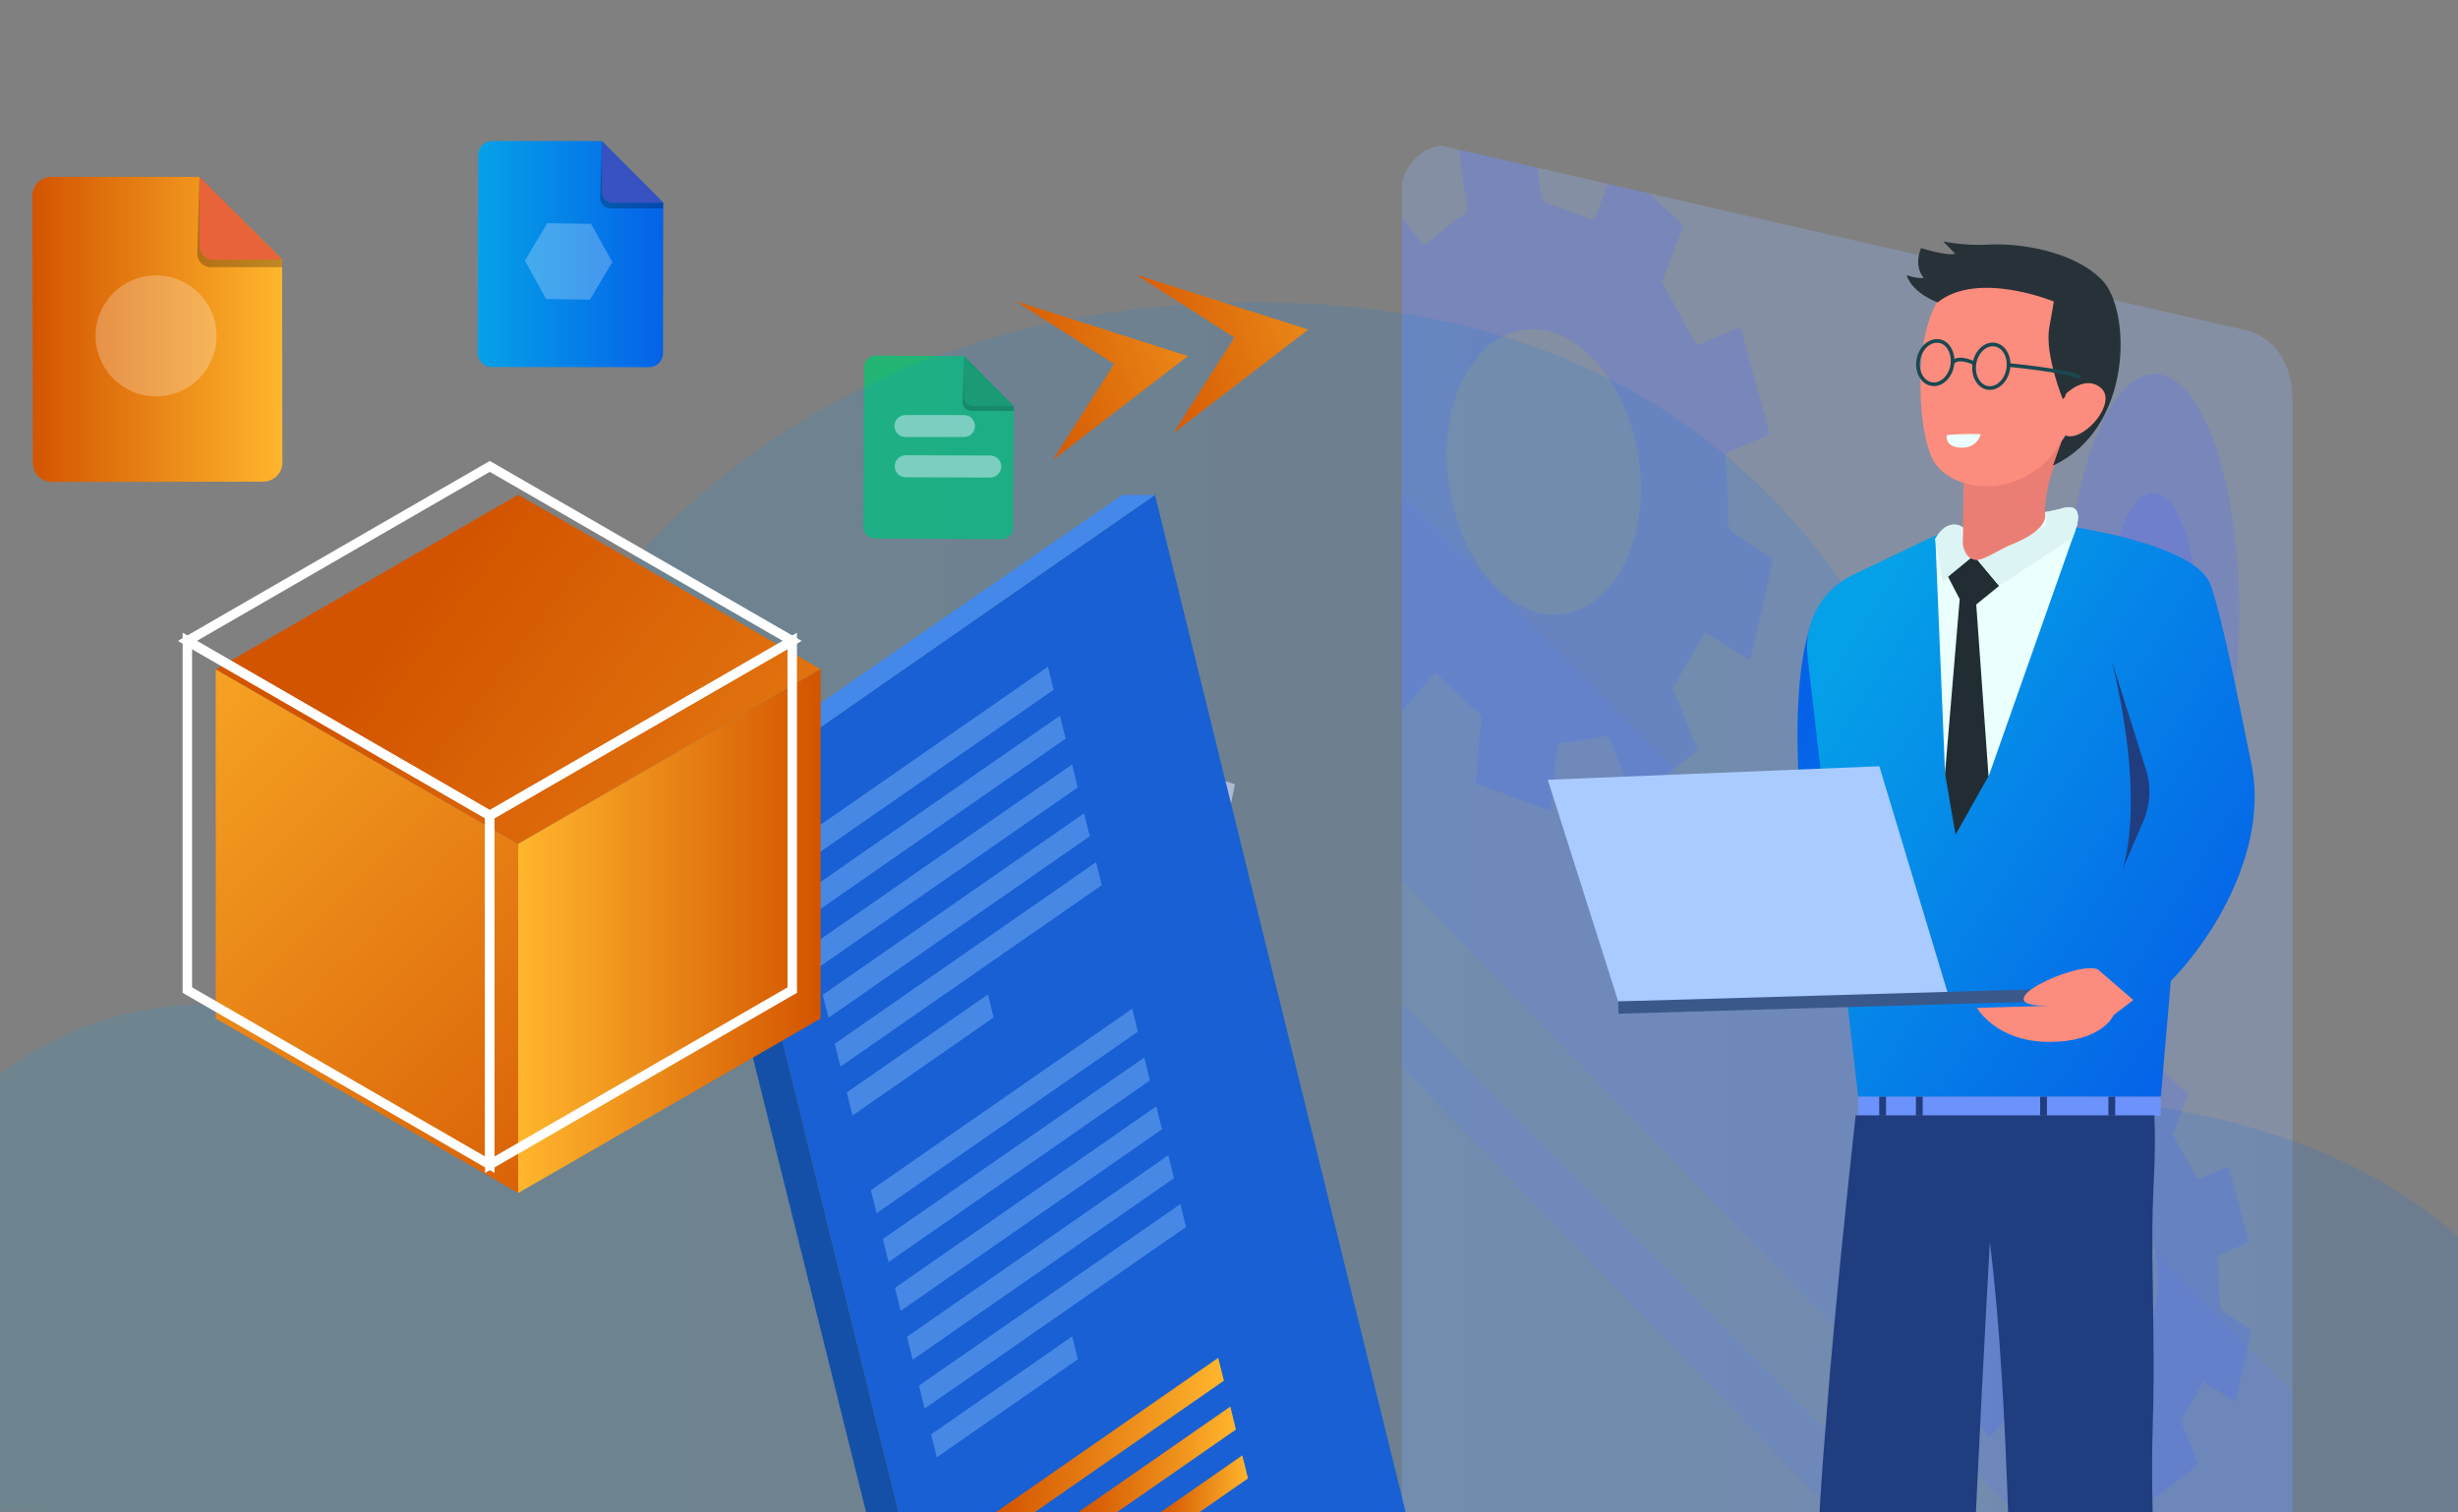 <?xml version="1.0" encoding="UTF-8"?>
<svg id="Layer_1" data-name="Layer 1" xmlns="http://www.w3.org/2000/svg" xmlns:xlink="http://www.w3.org/1999/xlink" viewBox="0 0 260 159.98">
  <rect x="0" y="0" width="260" height="159.98" fill="#808080" stroke="none"/>
  <defs>
    <style>
      .cls-1 {
        fill: #1860d3;
      }

      .cls-2, .cls-3, .cls-4, .cls-5, .cls-6, .cls-7, .cls-8, .cls-9, .cls-10 {
        isolation: isolate;
      }

      .cls-2, .cls-3, .cls-8 {
        opacity: .15;
      }

      .cls-2, .cls-5 {
        fill: #536dfe;
      }

      .cls-11 {
        fill: url(#linear-gradient-17);
      }

      .cls-3 {
        fill: #97b5ff;
      }

      .cls-12 {
        fill: #3a588a;
      }

      .cls-13 {
        fill: #3852c1;
      }

      .cls-14 {
        fill: url(#linear-gradient-4);
        opacity: .15;
      }

      .cls-15 {
        fill: url(#linear-gradient-15);
      }

      .cls-16 {
        fill: #aacbff;
      }

      .cls-17 {
        fill: #fc8c7e;
      }

      .cls-18 {
        fill: url(#linear-gradient-14);
      }

      .cls-19 {
        fill: url(#linear-gradient-6);
      }

      .cls-20 {
        fill: #6c93fc;
      }

      .cls-21 {
        fill: url(#linear-gradient-11);
      }

      .cls-4 {
        opacity: .5;
      }

      .cls-4, .cls-7 {
        fill: #fff;
      }

      .cls-22 {
        stroke-linecap: round;
      }

      .cls-22, .cls-23, .cls-24 {
        stroke-miterlimit: 10;
      }

      .cls-22, .cls-23, .cls-24, .cls-25, .cls-26 {
        fill: none;
      }

      .cls-22, .cls-24 {
        stroke-width: .39px;
      }

      .cls-22, .cls-24, .cls-26 {
        stroke: #1a4850;
      }

      .cls-5, .cls-6, .cls-7, .cls-9, .cls-10 {
        opacity: .25;
      }

      .cls-27 {
        fill: url(#linear-gradient-10);
      }

      .cls-28 {
        fill: #1450a8;
      }

      .cls-6 {
        fill: url(#linear-gradient-3);
      }

      .cls-29 {
        fill: #273238;
      }

      .cls-30 {
        fill: #4488ea;
      }

      .cls-31 {
        fill: #4888e5;
      }

      .cls-32 {
        fill: url(#linear-gradient-16);
      }

      .cls-23 {
        stroke: #fff;
        stroke-width: 1px;
      }

      .cls-33 {
        fill: #ebffff;
      }

      .cls-34 {
        fill: #22b573;
      }

      .cls-35 {
        fill: url(#linear-gradient-5);
      }

      .cls-36 {
        clip-path: url(#clippath);
      }

      .cls-37 {
        fill: #e8633a;
      }

      .cls-9 {
        fill: url(#linear-gradient-2);
      }

      .cls-38 {
        fill: url(#linear-gradient-7);
      }

      .cls-39 {
        fill: url(#linear-gradient-9);
      }

      .cls-40 {
        fill: #222d33;
      }

      .cls-41 {
        fill: #1e9e61;
      }

      .cls-42 {
        fill: url(#linear-gradient);
      }

      .cls-43 {
        fill: #203d7f;
      }

      .cls-44 {
        fill: url(#linear-gradient-8);
      }

      .cls-45 {
        fill: #dcf4f3;
      }

      .cls-46 {
        fill: #ea7e75;
      }

      .cls-47 {
        fill: url(#linear-gradient-12);
      }

      .cls-48 {
        fill: url(#linear-gradient-13);
      }

      .cls-26 {
        stroke-miterlimit: 10;
        stroke-width: .39px;
      }
    </style>
    <linearGradient id="linear-gradient" x1="50.53" y1="26.88" x2="70.16" y2="26.88" gradientUnits="userSpaceOnUse">
      <stop offset="0" stop-color="#05a1e8"/>
      <stop offset="1" stop-color="#0562e8"/>
    </linearGradient>
    <clipPath id="clippath">
      <path class="cls-25" d="m242.48,42.12v117.78l-94.21.06V19.93c0-2.48,2.82-5.04,4.82-4.37l84.89,19.47c2.83.94,4.5,3.58,4.5,7.08Z"/>
    </clipPath>
    <linearGradient id="linear-gradient-2" x1="1857.19" y1="-3526.89" x2="1875.76" y2="-3526.89" gradientTransform="translate(4615.66 1669.6) rotate(-115.37) scale(1.07 .93) skewX(-19.22)" gradientUnits="userSpaceOnUse">
      <stop offset="0" stop-color="#536dfe" stop-opacity="0"/>
      <stop offset="1" stop-color="#536dfe"/>
    </linearGradient>
    <linearGradient id="linear-gradient-3" x1="1862" y1="-3526.69" x2="1871.54" y2="-3526.69" gradientTransform="translate(4615.79 1669.96) rotate(-115.37) scale(1.07 .93) skewX(-19.22)" xlink:href="#linear-gradient-2"/>
    <linearGradient id="linear-gradient-4" x1="0" y1="96.11" x2="260" y2="96.11" xlink:href="#linear-gradient"/>
    <linearGradient id="linear-gradient-5" x1="197.57" y1="-3767.3" x2="229" y2="-3763.62" gradientTransform="translate(-23.27 -4136.79) rotate(17.86) scale(.95 -1.06) skewX(-19.29)" gradientUnits="userSpaceOnUse">
      <stop offset="0" stop-color="#ebf2fc"/>
      <stop offset="1" stop-color="#84adef"/>
    </linearGradient>
    <linearGradient id="linear-gradient-6" x1="3.42" y1="34.86" x2="29.87" y2="34.86" gradientUnits="userSpaceOnUse">
      <stop offset="0" stop-color="#d35400"/>
      <stop offset="1" stop-color="#ffb62d"/>
    </linearGradient>
    <linearGradient id="linear-gradient-7" x1="-169.16" y1="-3987.27" x2="-132.19" y2="-3982.94" gradientTransform="translate(-585.94 -3889.03) rotate(-12.42) scale(1 -1)" xlink:href="#linear-gradient-6"/>
    <linearGradient id="linear-gradient-8" x1="-156.12" y1="-3987.27" x2="-119.16" y2="-3982.94" gradientTransform="translate(-585.94 -3889.03) rotate(-12.42) scale(1 -1)" xlink:href="#linear-gradient-6"/>
    <linearGradient id="linear-gradient-9" x1="229.51" y1="116.22" x2="190.57" y2="77.28" xlink:href="#linear-gradient"/>
    <linearGradient id="linear-gradient-10" x1="191.26" y1="73.37" x2="237.51" y2="102.97" xlink:href="#linear-gradient"/>
    <linearGradient id="linear-gradient-11" x1="197.74" y1="63.24" x2="243.99" y2="92.84" xlink:href="#linear-gradient"/>
    <linearGradient id="linear-gradient-12" x1="105.36" y1="151.8" x2="129.46" y2="151.8" xlink:href="#linear-gradient-6"/>
    <linearGradient id="linear-gradient-13" x1="114.07" y1="154.38" x2="130.73" y2="154.38" xlink:href="#linear-gradient-6"/>
    <linearGradient id="linear-gradient-14" x1="122.78" y1="156.96" x2="132.01" y2="156.96" xlink:href="#linear-gradient-6"/>
    <linearGradient id="linear-gradient-15" x1="960.4" y1="130.33" x2="1027.72" y2="63.02" gradientTransform="translate(1031.04) rotate(-180) scale(1 -1)" xlink:href="#linear-gradient-6"/>
    <linearGradient id="linear-gradient-16" x1="986.22" y1="63.18" x2="890.32" y2="136.38" gradientTransform="translate(1031.04) rotate(-180) scale(1 -1)" xlink:href="#linear-gradient-6"/>
    <linearGradient id="linear-gradient-17" x1="944.24" y1="98.51" x2="976.23" y2="98.51" gradientTransform="translate(1031.04) rotate(-180) scale(1 -1)" xlink:href="#linear-gradient-6"/>
  </defs>
  <path class="cls-42" d="m70.16,21.45l-.03,15.93c0,.81-.66,1.47-1.47,1.47,0,0-.02,0-.03,0l-16.63-.03c-.81,0-1.47-.66-1.47-1.47,0,0,0-.02,0-.03l.05-20.93c0-.81.66-1.47,1.47-1.47h11.62l6.49,6.53Z"/>
  <path class="cls-10" d="m64.57,22.05c-.61,0-1.1-.5-1.1-1.11l.2-6,6.47,6.5v.61h-5.58Z"/>
  <path class="cls-13" d="m64.77,21.44c-.61,0-1.1-.5-1.1-1.11v-5.38l6.47,6.5h-5.37Z"/>
  <polygon class="cls-7" points="62.52 23.68 57.89 23.61 55.52 27.58 57.77 31.63 62.4 31.7 64.77 27.72 62.52 23.68"/>
  <path class="cls-34" d="m107.23,42.97l-.06,12.87c0,.67-.55,1.21-1.21,1.2h0l-13.46-.07c-.66-.01-1.18-.55-1.18-1.21l.09-16.94c0-.66.53-1.2,1.19-1.2h0l9.41.05,5.22,5.3Z"/>
  <path class="cls-10" d="m102.72,43.44c-.49,0-.89-.4-.89-.89,0,0,0,0,0,0l.18-4.85,5.22,5.28v.49l-4.51-.02Z"/>
  <path class="cls-41" d="m102.87,42.95c-.49,0-.89-.4-.89-.89,0,0,0,0,0,0v-4.36l5.22,5.28-4.34-.02Z"/>
  <path class="cls-4" d="m95.81,48.16l8.94.03c.64,0,1.16.52,1.16,1.17h0c0,.64-.53,1.16-1.17,1.16l-8.94-.03c-.64,0-1.16-.52-1.16-1.17h0c0-.64.53-1.16,1.17-1.16Z"/>
  <path class="cls-4" d="m95.77,43.91h6.2c.64,0,1.16.52,1.16,1.16h0c0,.64-.52,1.16-1.16,1.16h-6.2c-.64,0-1.16-.52-1.16-1.16h0c0-.64.52-1.16,1.16-1.16Z"/>
  <polygon class="cls-2" points="242.49 147.26 242.49 159.96 213.02 159.96 212.38 159.3 209.19 156 193.99 140.31 148.28 93.12 148.28 52.27 177.68 81.92 194.59 98.96 200.65 105.08 201.22 105.65 201.91 106.34 211.48 116 211.49 116 213.47 118 213.48 118.01 227.66 132.31 242.49 147.26"/>
  <polygon class="cls-2" points="201.71 159.96 193.9 159.96 192.54 158.56 148.28 112.86 148.28 106.08 193.06 151.23 201.71 159.96"/>
  <path class="cls-3" d="m242.49,42.12v117.84h-48.59l.26.27h-1.72c0-.08.01-.18.02-.27h-44.18V19.93c0-2.49,2.82-5.05,4.82-4.37l49.87,11.44,9.64,2.21,4.17.96h0l6.77,1.55h0l14.42,3.31c2.82.95,4.5,3.58,4.5,7.08Z"/>
  <path class="cls-3" d="m242.49,42.12v117.84h-48.59l.26.27h-1.72c0-.08.01-.18.02-.27h-44.18V19.93c0-2.49,2.82-5.05,4.82-4.37l49.87,11.44,9.64,2.21,4.17.96h0l6.77,1.55h0l14.42,3.31c2.82.95,4.5,3.58,4.5,7.08Z"/>
  <g class="cls-36">
    <g>
      <ellipse class="cls-9" cx="227.69" cy="65.46" rx="25.9" ry="9.18" transform="translate(159.93 292.48) rotate(-89.42)"/>
      <path class="cls-5" d="m180.35,66.94l-3.39,5.85c.85,2.11,1.73,4.31,2.65,6.59l-6.79,5.1c-.84-2.08-1.65-4.06-2.44-6.05-.2-.5-.39-.64-.78-.56-1.24.28-2.49.5-3.75.65-1.36.15-1.08-.31-1.28,1.66-.18,1.85-.36,3.7-.54,5.61l-7.96-2.93c.16-1.78.32-3.43.47-5.08.06-.69.3-1.5.11-2.04s-.81-.78-1.24-1.15c-.09-.08-.19-.17-.28-.26l-3.3-3.21-3.7,4.28c-1.82-3.21-3.6-6.38-5.41-9.59l3.63-4.25c-.62-2.41-1.24-4.6-1.74-6.84-.19-.82-.39-1.13-.96-1.18-1.42-.1-2.86-.3-4.35-.47-.11-3.97-.22-7.85-.33-11.74.31,0,.52,0,.73.04,1.26.14,2.53.31,3.79.39.26,0,.5-.15.6-.39.51-2.28.97-4.6,1.48-7.06l-3.87-5.04,4.9-8.45c1.23,1.6,2.44,3.14,3.63,4.71.31.39.5.42.82.14.92-.82,1.87-1.57,2.82-2.31.44-.34,1.14-.43,1.29-.96.17-.59-.13-1.57-.25-2.35-.23-1.62-.47-3.25-.71-4.9l7.85-1.18c.33,2.25.66,4.44.97,6.63.07.57.24.78.62.9,1.51.51,3.01,1.05,4.5,1.66.37.15.53.04.68-.39.61-1.65,1.25-3.28,1.87-4.93.07-.25.13-.5.16-.75l7.22,6.76-2.29,6.01c1.11,2.01,2.19,3.88,3.19,5.83.36.71.61.88,1.13.63,1.3-.63,2.64-1.15,4.02-1.73l3.06,11.34c-.29.14-.55.29-.82.39-1.11.47-2.22.97-3.34,1.4-.41.16-.51.44-.47,1.09.12,1.79.22,3.59.24,5.38,0,1.85-.03,1.84,1.2,2.63l3.57,2.3-2.43,10.75-4.74-2.93Zm-27.07-15.42c1.31,8.35,6.84,14.37,12.29,13.4,5.56-.99,9.02-8.5,7.72-16.66-1.34-8.29-6.86-14.29-12.28-13.34-5.56.93-9.02,8.36-7.73,16.59v.02Z"/>
      <path class="cls-5" d="m233.07,146.17c-.82,1.42-1.6,2.76-2.39,4.13l1.87,4.65-4.79,3.61c-.6-1.47-1.16-2.86-1.72-4.26-.14-.36-.27-.47-.54-.39-.87.21-1.76.37-2.65.47-.95.1-.77-.22-.9,1.17-.13,1.31-.25,2.61-.38,3.96l-5.62-2.07c.12-1.25.23-2.42.33-3.58.04-.47.21-1.06.08-1.42s-.57-.55-.88-.81c-.07-.06-.14-.12-.2-.18l-2.32-2.31-2.61,3.02-3.82-6.77,2.57-3c-.44-1.7-.88-3.25-1.23-4.82-.13-.58-.27-.8-.68-.82-1.01-.07-2.02-.21-3.07-.33-.08-2.8-.16-5.53-.23-8.29.22,0,.37,0,.52.02.89.1,1.78.22,2.67.29.19,0,.35-.11.43-.28.36-1.61.69-3.25,1.04-4.98-.85-1.11-1.78-2.33-2.75-3.57l3.47-5.97c.87,1.13,1.72,2.22,2.56,3.31.22.29.36.3.58.1.65-.58,1.32-1.11,1.99-1.63.31-.24.8-.3.91-.68s-.09-1.1-.18-1.66c-.17-1.15-.34-2.3-.51-3.46l5.54-.82c.23,1.59.47,3.13.68,4.68.05.4.17.54.44.63,1.07.36,2.13.74,3.18,1.17.27.1.37.03.47-.27.43-1.17.89-2.32,1.32-3.48.05-.18.09-.35.11-.53l5.1,4.78c-.56,1.49-1.11,2.92-1.61,4.26.78,1.42,1.54,2.74,2.25,4.11.26.5.43.62.8.45.92-.45,1.87-.8,2.84-1.22.73,2.7,1.42,5.32,2.16,8.01-.2.1-.39.2-.58.28-.79.34-1.57.68-2.37.99-.29.11-.36.31-.33.77.08,1.27.15,2.54.17,3.79s0,1.3.85,1.86l2.53,1.63c-.58,2.56-1.14,5.05-1.72,7.58l-3.35-2.1Zm-19.11-10.89c.95,5.89,4.83,10.14,8.68,9.47,3.92-.7,6.38-6,5.45-11.76-.95-5.86-4.84-10.09-8.67-9.43-3.93.66-6.37,5.91-5.46,11.72Z"/>
      <ellipse class="cls-6" cx="227.67" cy="65.44" rx="13.29" ry="4.71" transform="translate(159.95 292.44) rotate(-89.43)"/>
    </g>
  </g>
  <path class="cls-14" d="m260,130.83v29.13h-66.1l.26.27h-1.72c0-.08.01-.18.02-.27H3.82v-.06H0s0-46.22,0-46.22c5.44-4.24,12.72-7.42,22.35-7.47h0c.16-.01.31-.01.46,0,5.64.03,12.08,1.12,19.41,3.69,0,0,1.56-10.41,7.4-23.61.15-.33.3-.67.45-1,3.75-8.24,9.15-17.49,16.86-25.94.25-.28.51-.56.76-.83,6.3-6.72,14.09-12.89,23.69-17.58,2.44-1.19,4.99-2.29,7.67-3.27h.09c3.76-1.39,7.68-2.56,11.94-3.47.74-.16,1.5-.31,2.26-.45,3.75-.71,7.68-1.22,11.81-1.5h0c1.42-.1,2.87-.17,4.34-.21h0c1.14-.04,2.29-.05,3.46-.05,5.47,0,10.57.4,15.3,1.15,22.59,3.58,37.14,15.06,46.5,28.39,5.34,7.59,8.99,15.79,11.5,23.46v.02c.31.93.6,1.86.87,2.78,1.89,6.36,3,12.26,3.65,17.01.06.44.12.87.18,1.29.02.16.04.31.06.47.09.76.17,1.47.24,2.16h0c.4,3.97.45,6.61.46,7.29h0v.17s1.51-.11,4.07-.08c.23,0,.47,0,.72.01,1.78.04,3.99.14,6.5.38.24.02.48.04.72.07,1.52.15,3.14.35,4.83.62,4.31.68,9.11,1.77,13.92,3.5,6.1,2.2,12.25,5.42,17.51,10.15Z"/>
  <polygon class="cls-35" points="121.57 125.97 130.63 82.97 121.81 80.15 121.57 125.97"/>
  <polygon class="cls-8" points="121.57 125.97 130.63 82.97 121.81 80.15 121.57 125.97"/>
  <path class="cls-19" d="m29.84,27.44l.03,21.52c-.01,1.09-.9,1.98-1.99,1.99l-22.44.03c-1.09-.02-1.97-.92-1.96-2.01l-.06-28.24c0-1.09.86-1.99,1.96-2.02h15.69l8.77,8.72Z"/>
  <path class="cls-10" d="m22.33,28.28c-.81,0-1.47-.66-1.47-1.47l.24-8.1,8.74,8.73v.83h-7.51Z"/>
  <path class="cls-37" d="m22.58,27.47c-.81,0-1.47-.66-1.47-1.47v-7.27l8.73,8.71-7.26.03Z"/>
  <circle class="cls-7" cx="16.51" cy="35.53" r="6.4"/>
  <g>
    <polygon class="cls-38" points="107.44 31.86 117.85 38.51 111.38 48.64 125.65 37.67 107.44 31.86"/>
    <polygon class="cls-44" points="120.17 29.06 130.57 35.71 124.1 45.84 138.38 34.86 120.17 29.06"/>
  </g>
  <path class="cls-39" d="m193.17,63.44s-3,1.47-3.04,14.26c0,5.08.72,16.3.72,16.3l6.56-.49-4.25-30.07Z"/>
  <rect class="cls-20" x="196.54" y="116" width="32.02" height="2.02"/>
  <rect class="cls-43" x="223.02" y="116" width=".72" height="2.02"/>
  <rect class="cls-43" x="215.8" y="116" width=".72" height="2.02"/>
  <rect class="cls-43" x="202.66" y="116" width=".72" height="2.02"/>
  <rect class="cls-43" x="198.78" y="116" width=".72" height="2.02"/>
  <path class="cls-43" d="m227.66,132.31c.07,5.39.24,12.62.06,18.1-.11,3.37-.09,6.56-.02,9.55h-15.29c0-.22-.01-.44-.02-.66-.33-9.08-.85-19.48-1.91-27.9,0,0-.69,12.24-1.28,24.6-.06,1.32-.13,2.65-.19,3.95h-15.1l.26.27h-1.72c0-.08.01-.18.02-.27.03-.46.06-.93.08-1.4.15-2.38.33-4.83.53-7.32.28-3.66.6-7.37.93-10.92,1.12-12.1,2.28-22.32,2.28-22.32h31.59v.02c.24,4.97-.29,7.79-.2,14.22v.08Z"/>
  <path class="cls-27" d="m196.55,116l-5.35-46.54c-.41-3.61,1.51-7.08,4.78-8.64l10.6-5.07,11.33-.61,15.41,5.91-4.75,54.95h-32.02Z"/>
  <path class="cls-33" d="m207.89,55.94s-1.7-1.5-3.17,1.09l1.03,24.91,4.61.16,8.89-25.22s1.96-4.2-1.41-3.01l-9.95,2.06Z"/>
  <polygon class="cls-40" points="208.46 59.04 206.05 61 207.29 63.38 205.74 81.81 206.85 88.31 210.34 82.1 209.04 63.95 211.46 61.98 209.09 59.14 208.46 59.04"/>
  <path class="cls-45" d="m206.05,61h0l-.56.66-.8-4.65c1.04-1.82,2.19-1.62,2.78-1.34-.03,1.19.31,2.36.98,3.34l-2.4,1.99Z"/>
  <path class="cls-45" d="m219.63,55.8l-.39,1.08-7.78,5.09-2.35-2.8c2.37-.92,6.13-2.68,7.31-3.63.1-.45.06-.93-.12-1.35l1.53-.32c2.2-.78,2.11.77,1.8,1.93Z"/>
  <polygon class="cls-16" points="163.72 82.49 171.17 105.95 206.19 105.6 198.79 81.06 163.72 82.49"/>
  <rect class="cls-12" x="171.18" y="105.27" width="46.11" height="1.3" transform="translate(-2.99 5.67) rotate(-1.66)"/>
  <path class="cls-21" d="m219.63,55.8c3.94.64,12.81,2.53,14.16,5.98,1.35,3.45,3.86,16.75,4.33,18.91,2.5,11.66-8.18,24.3-12.23,25.96l-4.97-4.24s8.39-19.86,8.01-21.36c-1.4-5.5-10.93-19.38-10.93-19.38l1.64-5.88Z"/>
  <path class="cls-17" d="m221.93,102.56c-2.14-1.04-12.97,4.06-4.97,3.83l-7.85.23s2.03,3.6,7.66,3.6,6.81-2.84,6.81-2.84l2.08-1.59-3.72-3.21Z"/>
  <path class="cls-43" d="m223.4,69.97l3.6,11.46c.56,1.78.46,3.7-.27,5.41l-2.28,5.3s2.7-6.56-1.05-22.16Z"/>
  <path class="cls-46" d="m207.7,50.73l-.08,6.85s.19,1.52,1.34,1.65c.84.09,2.45-1.07,3.64-1.55s4.11-1.74,3.7-3.47c.08-2.63.85-5.19,2.23-7.42,0,0-.71-.08-1.86-.14,0-.02-1.1,5.79-8.97,4.07Z"/>
  <path class="cls-17" d="m219.75,41.78c-1.87,11.59-13.28,11.35-15.43,6.58-.69-1.53-1.12-4.17-1.17-6.99v-1.93c.2-4.36,1.35-8.61,3.91-9.34,9.02-2.56,14.55.08,12.69,11.67Z"/>
  <path class="cls-33" d="m205.93,46.03c.52-.06,1.04-.1,1.56-.1,1.3-.05,2.02,0,2.02,0,0,0-.32,1.58-2.25,1.42-1.62-.14-1.32-1.32-1.32-1.32Z"/>
  <path class="cls-29" d="m204.96,31.98s-2.6-.87-3.29-2.87c.59.21,1.21.32,1.83.31,0,0-1.12-1.11-.3-3.18,0,0,2.59.84,3.63.62l-1.28-1.32c1.63.32,3.3.43,4.96.33,2.91-.15,8.8.6,11.87,3.79,3.06,3.19,3.27,15.65-5.22,19.59l.91-2.56s1.71-2.17,1.47-3.91c-.24-1.75-1.35-.56-1.35-.56,0,0-1.91-4.72-1.43-7.52l.49-2.8s-8.01-3.32-12.28.08Z"/>
  <path class="cls-17" d="m218.54,41.65s2.07-2.08,3.73-.57c1.65,1.51-1.62,5.38-3.52,5.06-1.66-.26-.38-4.07-.21-4.49Z"/>
  <ellipse class="cls-26" cx="210.64" cy="38.74" rx="2.32" ry="1.81" transform="translate(136.89 239.82) rotate(-80.28)"/>
  <path class="cls-24" d="m202.92,38.04c-.22,1.26.41,2.42,1.4,2.59.99.17,1.96-.72,2.18-1.96s-.41-2.45-1.39-2.59c-.98-.14-1.96.71-2.18,1.95Z"/>
  <path class="cls-22" d="m212.45,38.61s6.36.62,7.41,1.27"/>
  <path class="cls-22" d="m208.84,38.43s-1.62-.83-2.29-.08"/>
  <g>
    <g>
      <polygon class="cls-1" points="148.68 159.96 95.04 159.96 82.75 110.08 82.75 110.08 81.73 105.94 76.39 84.3 76.36 84.17 83.8 79.01 86.8 76.92 122.17 52.35 129.63 82.65 130.21 84.98 130.21 84.98 148.28 158.31 148.68 159.96"/>
      <polygon class="cls-31" points="111.45 72.97 83.81 92.17 83.21 89.74 110.85 70.54 111.45 72.97"/>
      <polygon class="cls-31" points="112.72 78.14 85.08 97.34 84.48 94.91 112.12 75.71 112.72 78.14"/>
      <polygon class="cls-31" points="114 83.3 86.35 102.51 85.76 100.07 113.4 80.87 114 83.3"/>
      <polygon class="cls-31" points="115.27 88.47 87.63 107.67 87.03 105.24 114.67 86.04 115.27 88.47"/>
      <polygon class="cls-31" points="116.54 93.64 88.9 112.84 88.3 110.41 115.94 91.21 116.54 93.64"/>
      <polygon class="cls-31" points="105.1 107.64 90.17 118.01 89.57 115.57 104.5 105.2 105.1 107.64"/>
      <polygon class="cls-31" points="120.36 109.14 92.72 128.34 92.12 125.91 119.76 106.71 120.36 109.14"/>
      <polygon class="cls-31" points="121.63 114.3 93.99 133.51 93.39 131.07 121.04 111.87 121.63 114.3"/>
      <polygon class="cls-31" points="122.91 119.47 95.27 138.67 94.67 136.24 122.31 117.04 122.91 119.47"/>
      <polygon class="cls-47" points="129.46 146.06 109.47 159.96 105.36 159.96 128.86 143.64 129.46 146.06"/>
      <polygon class="cls-48" points="130.73 151.23 118.17 159.96 114.07 159.96 130.14 148.8 130.73 151.23"/>
      <polygon class="cls-18" points="132.01 156.4 126.89 159.96 122.78 159.96 131.41 153.96 132.01 156.4"/>
      <polygon class="cls-31" points="124.18 124.64 96.54 143.84 95.94 141.41 123.58 122.21 124.18 124.64"/>
      <polygon class="cls-31" points="125.45 129.8 97.81 149.01 97.21 146.58 124.86 127.37 125.45 129.8"/>
      <polygon class="cls-31" points="114.01 143.8 99.09 154.17 98.49 151.74 113.42 141.37 114.01 143.8"/>
    </g>
    <polygon class="cls-30" points="122.17 52.35 118.73 52.35 72.71 84.07 76.36 84.17 122.17 52.35"/>
    <polygon class="cls-28" points="95.04 159.96 91.61 159.96 79.64 111.88 78.6 107.74 72.71 84.07 76.39 84.3 81.73 105.94 82.75 110.08 82.75 110.08 95.04 159.96"/>
  </g>
  <g>
    <g>
      <polygon class="cls-15" points="22.82 70.8 22.82 107.75 54.81 126.21 54.81 89.27 22.82 70.8"/>
      <polygon class="cls-32" points="22.82 70.8 54.81 89.27 86.8 70.8 54.81 52.34 22.82 70.8"/>
      <polygon class="cls-11" points="54.81 89.27 54.81 126.21 86.8 107.75 86.8 70.8 54.81 89.27"/>
    </g>
    <g>
      <polygon class="cls-23" points="19.82 67.8 19.82 104.74 51.81 123.21 51.81 86.27 19.82 67.8"/>
      <polygon class="cls-23" points="19.82 67.8 51.81 86.27 83.8 67.8 51.81 49.34 19.82 67.8"/>
      <polygon class="cls-23" points="51.81 86.27 51.81 123.21 83.8 104.74 83.8 67.8 51.81 86.27"/>
    </g>
  </g>
</svg>